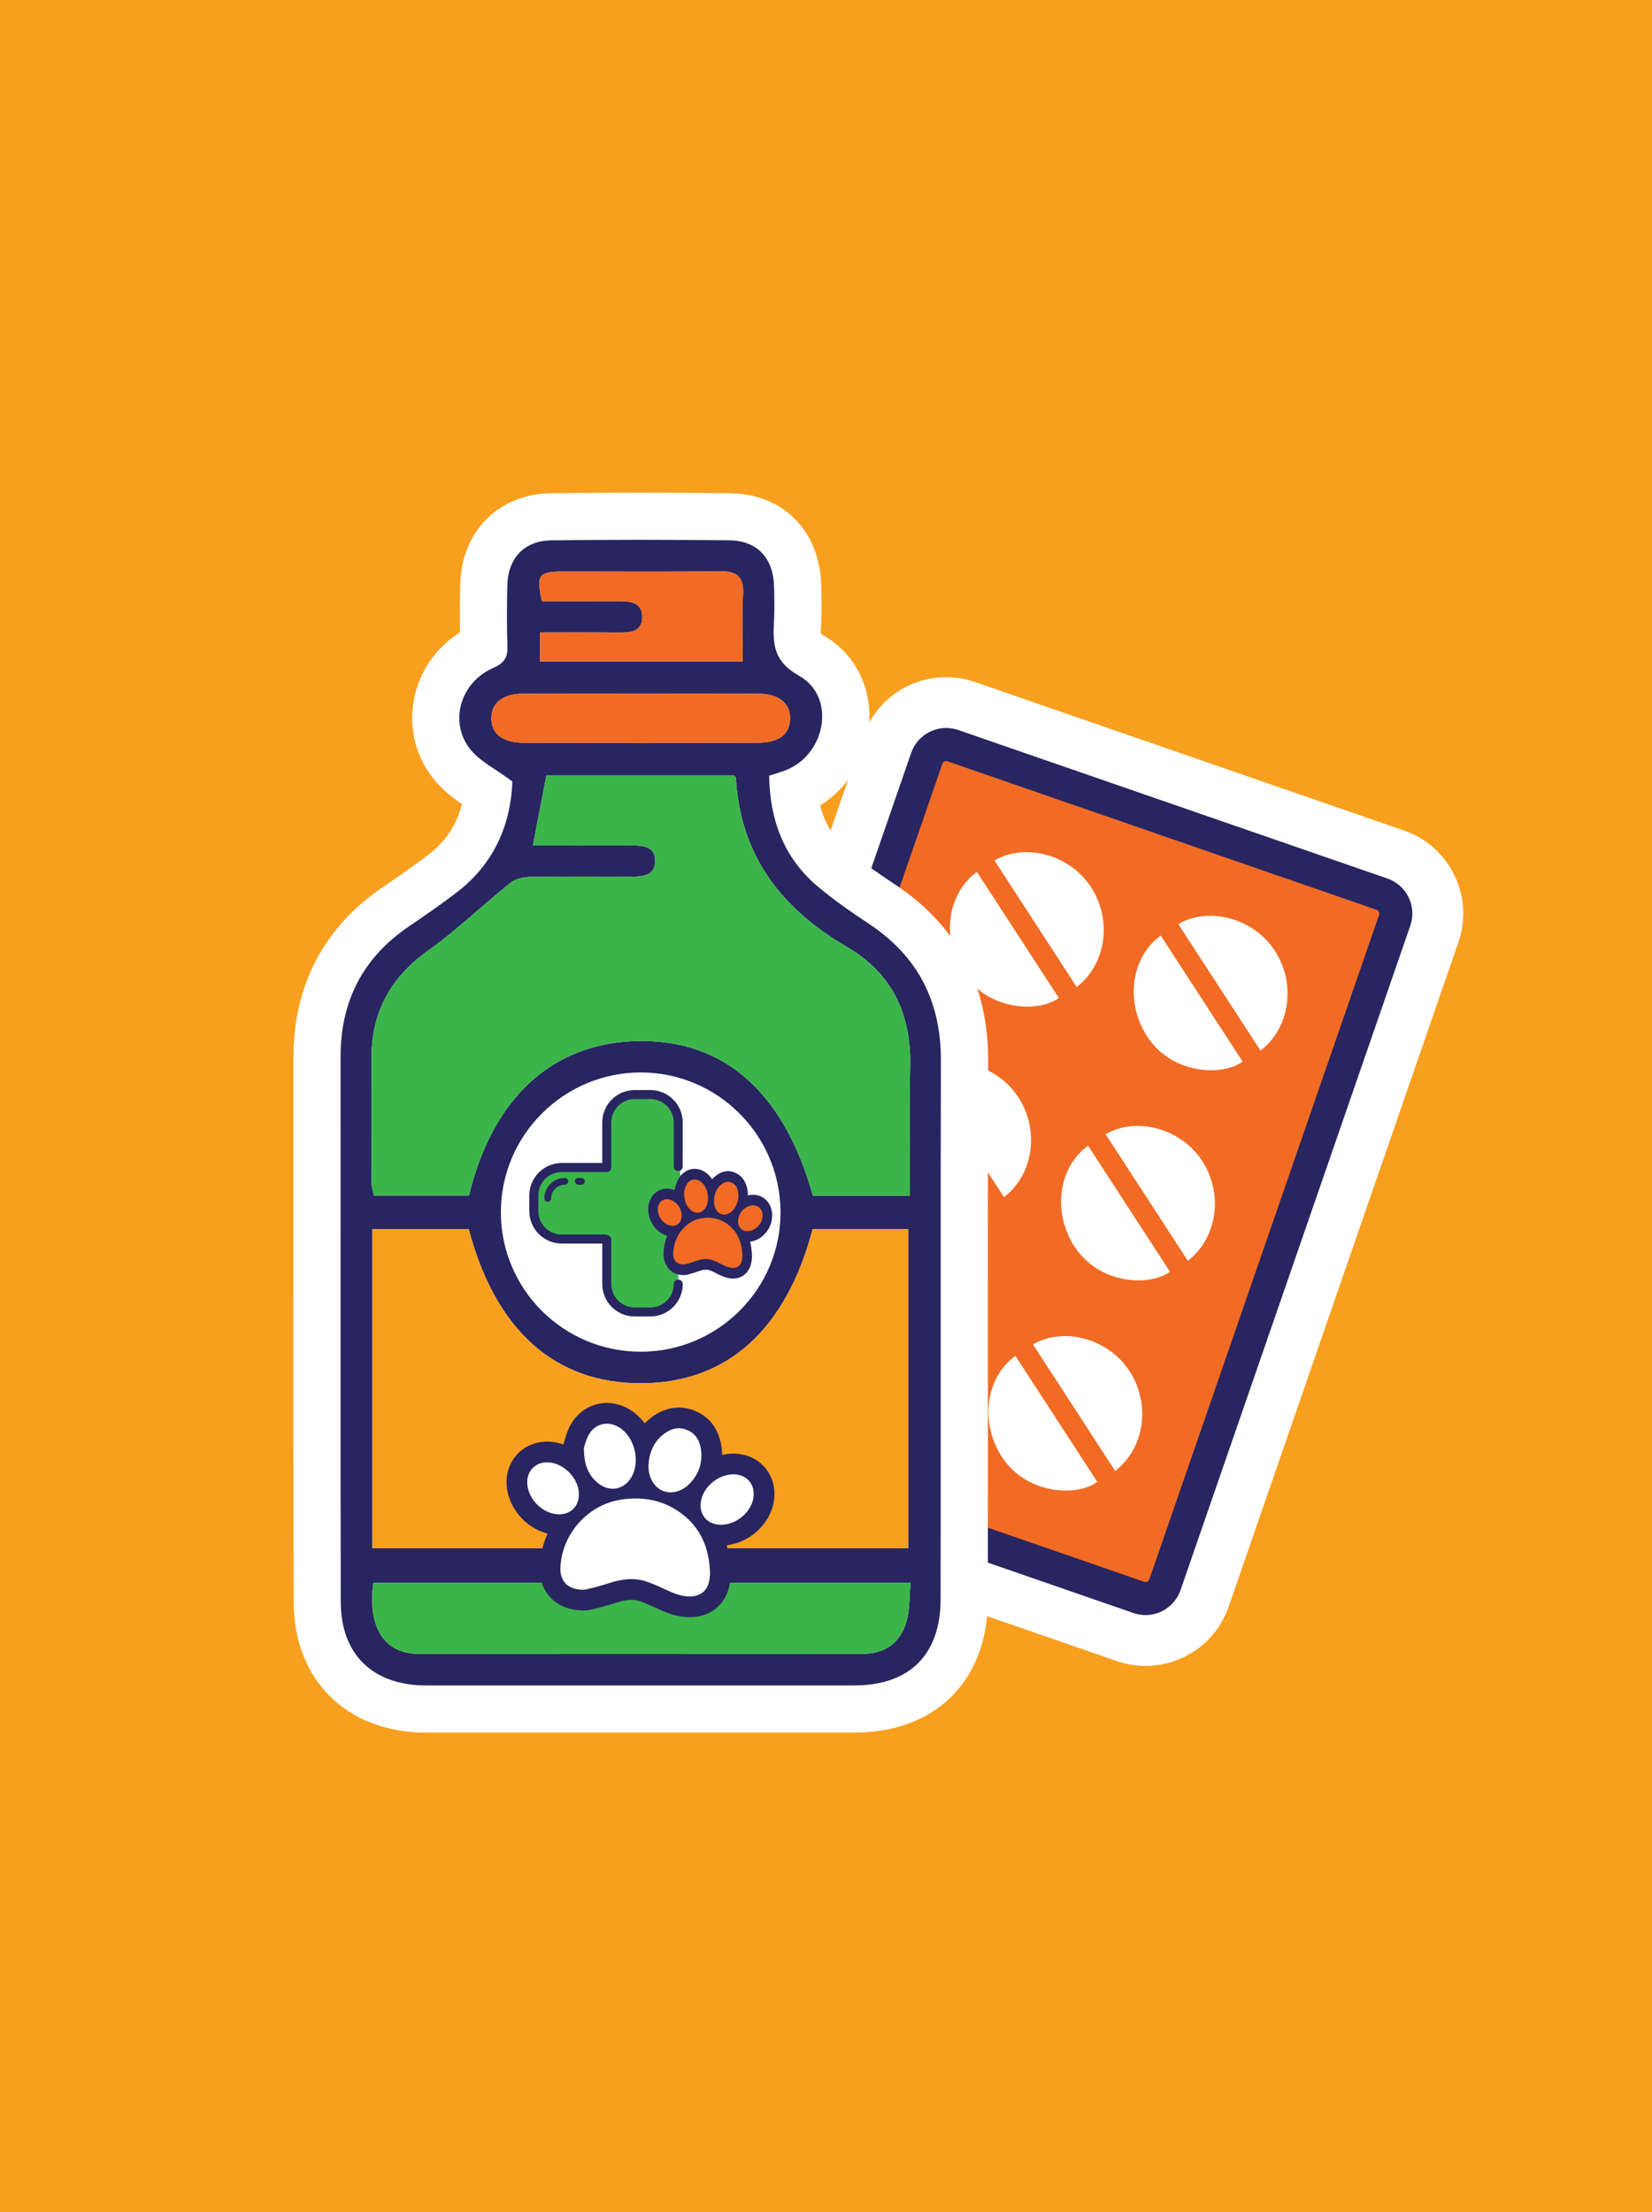 <?xml version="1.0" encoding="UTF-8"?>
<!-- Generator: Adobe Illustrator 28.2.0, SVG Export Plug-In . SVG Version: 6.00 Build 0)  -->
<svg xmlns="http://www.w3.org/2000/svg" xmlns:xlink="http://www.w3.org/1999/xlink" version="1.1" id="Layer_1" x="0px" y="0px" viewBox="0 0 650 870" style="enable-background:new 0 0 650 870;" xml:space="preserve">
<style type="text/css">
	.st0{fill-rule:evenodd;clip-rule:evenodd;fill:#F99F1E;}
	.st1{fill:#FFFFFF;}
	.st2{fill:#F16B24;}
	.st3{fill:#282561;}
	.st4{fill:#F99F1E;}
	.st5{fill:#3BB54A;}
	.st6{fill-rule:evenodd;clip-rule:evenodd;fill:#282561;}
	.st7{fill-rule:evenodd;clip-rule:evenodd;fill:#F16B24;}
	.st8{fill-rule:evenodd;clip-rule:evenodd;fill:#FFFFFF;}
</style>
<rect class="st0" width="650" height="870"></rect>
<g>
	<path class="st1" d="M572.23,344.2c-4.04-8.3-11.06-14.54-19.79-17.56l-168.86-58.42c-3.66-1.26-7.46-1.91-11.31-1.91   c-5.19,0-10.41,1.21-15.1,3.48c-8.31,4.04-14.54,11.07-17.56,19.79l-90.4,261.32c-3.02,8.73-2.46,18.11,1.58,26.41   c4.04,8.31,11.07,14.55,19.79,17.56l168.87,58.42c3.66,1.26,7.46,1.9,11.31,1.9c5.19,0,10.41-1.21,15.1-3.49   c8.31-4.04,14.55-11.07,17.56-19.79l90.4-261.31C576.83,361.89,576.27,352.51,572.23,344.2z"></path>
	<path class="st2" d="M448.09,628.25l-168.86-58.41c-4.21-1.46-6.45-6.05-4.99-10.27l90.4-261.32c1.46-4.21,6.05-6.45,10.27-4.99   l168.86,58.41c4.21,1.46,6.45,6.05,4.99,10.27l-90.4,261.32C456.9,627.48,452.31,629.71,448.09,628.25z"></path>
	<path class="st3" d="M450.75,635.2c-1.6,0-3.21-0.27-4.78-0.81l0,0l-168.86-58.42c-3.68-1.27-6.64-3.9-8.34-7.4   c-1.7-3.5-1.94-7.45-0.66-11.13l90.4-261.32c1.27-3.68,3.9-6.64,7.4-8.34c3.5-1.7,7.45-1.94,11.13-0.67l168.86,58.41   c3.68,1.27,6.64,3.9,8.34,7.4s1.94,7.46,0.66,11.13l-90.4,261.32c-1.27,3.68-3.9,6.64-7.4,8.34   C455.09,634.71,452.92,635.2,450.75,635.2z M450.22,622.11c0.82,0.28,1.72-0.15,2-0.97l90.4-261.32c0.18-0.51,0.06-0.93-0.07-1.2   c-0.13-0.27-0.39-0.62-0.9-0.8l-168.86-58.41c-0.51-0.18-0.93-0.06-1.2,0.07c-0.27,0.13-0.62,0.39-0.8,0.9l-90.4,261.32   c-0.18,0.51-0.06,0.93,0.07,1.2s0.39,0.62,0.9,0.8L450.22,622.11z"></path>
	<g>
		<g>
			<path class="st1" d="M391.29,338.42c12.05-7.01,29.34-2.35,37.69,10.03c8.75,12.97,6.47,30.57-5.33,39.74     C412.86,371.58,402.07,355,391.29,338.42z"></path>
			<path class="st1" d="M416.6,392.48c-7.9,5.88-27.3,4.96-37.03-9.09c-9.32-13.46-7.22-31.76,4.81-40.47     C395.12,359.45,405.86,375.96,416.6,392.48z"></path>
		</g>
		<g>
			<path class="st1" d="M463.61,363.44c12.05-7.01,29.34-2.35,37.69,10.03c8.75,12.97,6.47,30.57-5.33,39.74     C485.18,396.6,474.4,380.02,463.61,363.44z"></path>
			<path class="st1" d="M488.92,417.5c-7.9,5.88-27.3,4.96-37.03-9.09c-9.32-13.46-7.22-31.76,4.81-40.47     C467.45,384.47,478.19,400.98,488.92,417.5z"></path>
		</g>
	</g>
	<g>
		<g>
			<path class="st1" d="M362.69,421.07c12.05-7.01,29.34-2.35,37.69,10.03c8.75,12.97,6.47,30.57-5.33,39.74     C384.26,454.24,373.48,437.66,362.69,421.07z"></path>
			<path class="st1" d="M388.01,475.13c-7.9,5.88-27.3,4.96-37.03-9.09c-9.32-13.46-7.22-31.76,4.81-40.47     C366.53,442.1,377.27,458.62,388.01,475.13z"></path>
		</g>
		<g>
			<path class="st1" d="M435.02,446.09c12.05-7.01,29.34-2.35,37.69,10.03c8.75,12.97,6.47,30.57-5.33,39.74     C456.59,479.26,445.81,462.68,435.02,446.09z"></path>
			<path class="st1" d="M460.33,500.15c-7.9,5.88-27.3,4.96-37.03-9.09c-9.32-13.46-7.22-31.76,4.81-40.47     C438.85,467.12,449.59,483.64,460.33,500.15z"></path>
		</g>
	</g>
	<g>
		<path class="st1" d="M334.1,503.73c12.05-7.01,29.34-2.35,37.69,10.03c8.75,12.97,6.47,30.57-5.33,39.74    C355.67,536.9,344.89,520.32,334.1,503.73z"></path>
		<path class="st1" d="M359.41,557.79c-7.9,5.88-27.3,4.96-37.03-9.09c-9.32-13.46-7.22-31.76,4.81-40.47    C337.93,524.76,348.67,541.27,359.41,557.79z"></path>
	</g>
	<path class="st1" d="M406.43,528.75c12.05-7.01,29.34-2.35,37.69,10.03c8.75,12.97,6.47,30.57-5.33,39.74   C427.99,561.92,417.21,545.34,406.43,528.75z"></path>
	<path class="st1" d="M431.74,582.81c-7.9,5.88-27.3,4.96-37.03-9.09c-9.32-13.46-7.22-31.76,4.81-40.47   C410.26,549.78,421,566.29,431.74,582.81z"></path>
</g>
<g>
	<g>
		<path class="st1" d="M250.72,681.43c-27.7,0-55.4,0-83.1-0.01c-31.07-0.01-51.99-20.62-52.07-51.27    c-0.11-44.01-0.09-88.74-0.08-132c0.01-27.48,0.02-54.96,0-82.45c-0.02-27.99,12-51,34.78-66.53c7.01-4.78,12.83-8.79,18.48-13.17    c6.7-5.19,11.01-11.7,13.03-19.76c-3.94-2.71-8.05-5.9-11.5-10.35c-7.32-9.42-9.83-21.46-6.9-33.03    c2.55-10.07,8.84-18.6,17.61-24.15c-0.12-7.03-0.01-13.68,0.12-18.99c0.51-20.8,15.19-35.49,35.69-35.74    c11.58-0.14,23.47-0.21,35.32-0.21c11.47,0,23.25,0.07,35.01,0.2c21.02,0.23,35.49,14.82,36.01,36.29l0.01,0.26    c0.11,4.7,0.23,9.56-0.04,14.68c-0.04,0.78-0.15,2.77-0.11,4.1c0.16,0.1,0.35,0.22,0.58,0.34c12.25,6.88,19.16,19.6,18.48,34.02    c-0.64,13.58-8.06,26.05-19.35,33.15c1.83,7.15,5.39,12.84,10.85,17.49c5.83,4.97,12.45,9.46,18.74,13.63    c24.31,16.15,36.6,39.41,36.51,69.13c-0.11,39.12-0.1,78.9-0.08,117.38c0.01,31.01,0.02,63.08-0.03,94.62    c-0.03,19.9-7.86,31.8-14.41,38.28c-6.5,6.42-18.4,14.07-38.21,14.08C307.59,681.42,279.16,681.43,250.72,681.43z"></path>
		<g>
			
				<ellipse transform="matrix(0.071 -0.998 0.998 0.071 -239.974 695.586)" class="st1" cx="253.4" cy="476.61" rx="57.42" ry="57.42"></ellipse>
			<path class="st3" d="M201.6,307.35c-6.67-4.99-12.91-7.96-16.7-12.84c-8.32-10.71-3.73-26.13,9.11-31.79     c4.47-1.97,5.83-4.19,5.65-8.74c-0.31-7.93-0.23-15.88-0.04-23.82c0.26-10.68,6.67-17.52,17.37-17.65     c23.3-0.28,46.6-0.27,69.9-0.01c11.09,0.12,17.4,6.99,17.67,18.19c0.11,4.5,0.22,9.01-0.02,13.5c-0.48,8.96-0.36,15.84,9.9,21.61     c14.28,8.02,10.82,29.99-4.38,36.74c-2.15,0.95-4.46,1.54-7.43,2.54c0.25,17.02,5.54,31.99,18.84,43.33     c6.42,5.47,13.46,10.29,20.5,14.97c19.24,12.78,28.29,30.55,28.23,53.63c-0.2,70.68,0.01,141.35-0.11,212.03     c-0.04,21.85-12.33,33.83-34.08,33.83c-56.13,0.01-112.27,0.02-168.4,0c-20.77-0.01-33.47-12.06-33.53-32.77     c-0.18-71.47-0.02-142.94-0.08-214.41c-0.02-21.77,8.62-38.87,26.68-51.19c6.56-4.47,13.12-8.97,19.39-13.83     C194.71,339.33,200.98,323.9,201.6,307.35z M146.53,608.89c70.83,0,140.8,0,210.81,0c0-42.18,0-83.77,0-125.54     c-13.03,0-25.37,0-37.57,0c-10.49,39.7-33.72,60.53-67.29,60.68c-34,0.15-57.43-20.62-68.04-60.55c-12.45,0-24.99,0-37.91,0     C146.53,525.47,146.53,566.89,146.53,608.89z M358.03,470.27c0-17.43-0.33-34.06,0.08-50.67c0.52-20.56-6.93-36.73-24.92-47.22     c-25.69-14.97-41.98-35.91-43.64-66.54c-0.01-0.2-0.33-0.37-0.83-0.9c-24.4,0-49.12,0-73.74,0c-1.78,9.27-3.47,18.01-5.31,27.6     c13.19,0,26.08,0.04,38.97-0.02c4.54-0.02,9.18,0.4,9.13,6.14c-0.06,5.69-4.76,6.13-9.26,6.13c-13.23-0.02-26.47-0.12-39.7,0.1     c-2.68,0.05-5.91,0.66-7.9,2.25c-10.9,8.71-20.97,18.52-32.3,26.58c-14.82,10.55-22.44,24.18-22.45,42.23     c-0.01,16.41-0.05,32.81,0.02,49.22c0.01,1.73,0.61,3.45,0.91,5.01c12.9,0,25.24,0,37.43,0c9.42-38.73,33.03-60.14,66.53-60.75     c33.87-0.61,57.3,19.99,68.81,60.85C332.08,470.27,344.42,470.27,358.03,470.27z M358.24,622.47c-71.41,0-141.42,0-211.35,0     c-2.33,17.5,4.28,27.94,17.8,27.97c58.26,0.12,116.52,0.09,174.78,0.02c9.24-0.01,15.56-5.05,17.55-14.11     C357.97,632.07,357.83,627.55,358.24,622.47z M252.36,531.62c30.42-0.11,55.09-25.05,54.75-55.34     c-0.34-30.1-24.85-54.44-54.89-54.49c-30.38-0.06-55.19,24.71-55.15,55.03C197.12,507.21,221.86,531.73,252.36,531.62z      M292.23,260.12c0-9.07-0.34-17.75,0.11-26.39c0.36-7.06-2.5-9.17-9.3-9.06c-20.63,0.32-41.27,0.08-61.91,0.13     c-9.19,0.02-10.16,1.42-7.9,11.65c9.84,0,19.85,0.02,29.86-0.01c4.76-0.01,9.8,0.32,9.59,6.58c-0.19,5.77-5.05,5.77-9.48,5.75     c-10.22-0.06-20.45-0.02-30.72-0.02c0,4.44,0,7.75,0,11.37C239.11,260.12,265.21,260.12,292.23,260.12z M252.04,272.79     c-15.33,0-30.66-0.05-45.98,0.02c-8.2,0.04-12.76,3.61-12.73,9.74c0.03,6.11,4.44,9.55,12.83,9.57c30.66,0.06,61.31,0.06,91.97,0     c8.46-0.02,12.77-3.45,12.73-9.67c-0.04-6.13-4.55-9.61-12.83-9.64C282.69,272.74,267.37,272.79,252.04,272.79z"></path>
			<path class="st4" d="M146.53,608.89c0-42,0-83.42,0-125.42c12.92,0,25.46,0,37.91,0c10.61,39.93,34.04,60.7,68.04,60.55     c33.57-0.15,56.79-20.97,67.29-60.68c12.21,0,24.54,0,37.57,0c0,41.76,0,83.36,0,125.54     C287.33,608.89,217.36,608.89,146.53,608.89z"></path>
			<path class="st5" d="M358.03,470.27c-13.61,0-25.95,0-38.17,0c-11.51-40.85-34.94-61.46-68.81-60.85     c-33.5,0.6-57.11,22.02-66.53,60.75c-12.19,0-24.53,0-37.43,0c-0.3-1.56-0.9-3.28-0.91-5.01c-0.06-16.41-0.02-32.81-0.02-49.22     c0.01-18.05,7.62-31.68,22.45-42.23c11.33-8.06,21.41-17.87,32.3-26.58c1.99-1.59,5.22-2.2,7.9-2.25     c13.23-0.22,26.47-0.12,39.7-0.1c4.5,0.01,9.2-0.44,9.26-6.13c0.06-5.74-4.58-6.16-9.13-6.14c-12.89,0.06-25.78,0.02-38.97,0.02     c1.84-9.58,3.53-18.32,5.31-27.6c24.62,0,49.34,0,73.74,0c0.5,0.52,0.82,0.7,0.83,0.9c1.66,30.63,17.95,51.57,43.64,66.54     c17.99,10.49,25.43,26.66,24.92,47.22C357.7,436.21,358.03,452.84,358.03,470.27z"></path>
			<path class="st5" d="M358.24,622.47c-0.41,5.08-0.28,9.6-1.22,13.88c-1.99,9.06-8.31,14.1-17.55,14.11     c-58.26,0.07-116.52,0.11-174.78-0.02c-13.52-0.03-20.13-10.48-17.8-27.97C216.82,622.47,286.83,622.47,358.24,622.47z"></path>
			<path class="st2" d="M292.23,260.12c-27.02,0-53.12,0-79.75,0c0-3.61,0-6.92,0-11.37c10.27,0,20.49-0.04,30.72,0.02     c4.43,0.02,9.29,0.02,9.48-5.75c0.2-6.26-4.83-6.59-9.59-6.58c-10.01,0.02-20.02,0.01-29.86,0.01     c-2.26-10.23-1.29-11.62,7.9-11.65c20.64-0.05,41.28,0.19,61.91-0.13c6.8-0.11,9.66,2,9.3,9.06     C291.89,242.37,292.23,251.05,292.23,260.12z"></path>
			<path class="st2" d="M252.04,272.79c15.33,0,30.66-0.04,45.98,0.02c8.28,0.03,12.79,3.5,12.83,9.64     c0.04,6.22-4.27,9.65-12.73,9.67c-30.66,0.07-61.31,0.06-91.97,0c-8.39-0.02-12.81-3.45-12.83-9.57     c-0.03-6.13,4.53-9.7,12.73-9.74C221.38,272.74,236.71,272.79,252.04,272.79z"></path>
		</g>
	</g>
	<g>
		<g>
			<path class="st5" d="M266.87,506.19c0,6.07-4.92,10.98-10.98,10.98h-6.17c-6.07,0-10.98-4.92-10.98-10.98v-63.55     c0-6.07,4.92-10.98,10.98-10.98h6.17c6.07,0,10.98,4.92,10.98,10.98v22.94"></path>
		</g>
		<g>
			<path class="st5" d="M238.07,487.3h-17.05c-6.07,0-10.98-4.92-10.98-10.98v-6.17c0-6.07,4.92-10.98,10.98-10.98h16.14"></path>
		</g>
		<g>
			<path class="st5" d="M287.06,486.56c0.01-3.97,0.15-7.94,0.19-11.91c0.02-1.84,0.04-3.68-0.03-5.52     c-0.01-0.38-0.27-1.37-0.17-1.81c-0.01-0.02-0.01-0.05-0.02-0.07c-0.31-0.07-0.63-0.15-0.94-0.21c0.02,0-0.67-0.11-0.94-0.15     c-0.29-0.03-0.8-0.07-0.87-0.08c-3.69-0.27-7.39,0.06-11.08,0.08c-3.14,0.01-5.47-2.58-5.6-5.6c-0.01-0.32,0.01-0.63,0.05-0.94     h-46.61c-6.07,0-10.98,4.92-10.98,10.98v6.17c0,6.07,4.92,10.98,10.98,10.98h63.55c0.94,0,1.85-0.12,2.73-0.34     C287.14,487.63,287.06,487.1,287.06,486.56z"></path>
		</g>
		<g>
			<path class="st3" d="M238.07,489.07h-17.05c-7.03,0-12.75-5.72-12.75-12.75v-6.17c0-7.03,5.72-12.75,12.75-12.75h17.32     c0.98,0,1.77,0.79,1.77,1.77c0,0.98-0.79,1.77-1.77,1.77h-17.32c-5.08,0-9.21,4.13-9.21,9.21v6.17c0,5.08,4.13,9.21,9.21,9.21     h17.05c0.98,0,1.77,0.79,1.77,1.77S239.05,489.07,238.07,489.07z"></path>
		</g>
		<g>
			<path class="st3" d="M238.73,460.95c-0.98,0-1.77-0.79-1.77-1.77v-17.72c0-7.03,5.72-12.75,12.75-12.75h6.17     c7.03,0,12.75,5.72,12.75,12.75v17.31c0,0.98-0.79,1.77-1.77,1.77s-1.77-0.79-1.77-1.77v-17.31c0-5.08-4.13-9.21-9.21-9.21h-6.17     c-5.08,0-9.21,4.13-9.21,9.21v17.72C240.5,460.16,239.71,460.95,238.73,460.95z"></path>
		</g>
		<g>
			<path class="st3" d="M255.89,517.76h-6.17c-7.03,0-12.75-5.72-12.75-12.75v-17.5c0-0.98,0.79-1.77,1.77-1.77s1.77,0.79,1.77,1.77     v17.5c0,5.08,4.13,9.21,9.21,9.21h6.17c5.08,0,9.21-4.13,9.21-9.21c0-0.98,0.79-1.77,1.77-1.77s1.77,0.79,1.77,1.77     C268.64,512.04,262.92,517.76,255.89,517.76z"></path>
		</g>
		<g>
			<g>
				<path class="st6" d="M302.54,473.34c-1.18-1.88-3.01-3.08-5.17-3.38c-1.01-0.14-2.04-0.07-3.07,0.19c0-0.39-0.02-0.78-0.06-1.18      c-0.34-3.68-2.06-6.41-4.86-7.69c-1.73-0.79-3.57-0.88-5.32-0.24c-1.06,0.39-2.09,1.04-3.06,1.94c-0.28,0.26-0.55,0.53-0.8,0.82      c-0.79-1.19-1.77-2.18-2.89-2.89c-2-1.27-4.25-1.56-6.32-0.8c-1.81,0.66-3.34,2.09-4.3,4.02c-0.51,1.03-0.8,2.06-0.99,2.75      c-0.04,0.14-0.07,0.26-0.1,0.37c-0.09,0.27-0.15,0.55-0.18,0.83c-0.88-0.36-1.81-0.57-2.76-0.59c-0.92-0.03-1.81,0.11-2.65,0.42      c-3.05,1.11-5,4.18-4.96,7.82c0.04,4.76,3.33,9.12,7.46,10.28c-0.83,2.07-1.32,4.31-1.42,6.64c-0.18,4.52,2.33,8.01,6.24,8.68      c0.94,0.17,1.96,0.28,3.07,0c1.52-0.38,3.01-0.83,4.44-1.35c1.88-0.68,3.24-0.8,4.4-0.38c0.98,0.34,2.01,0.87,3.09,1.42      l0.47,0.24c1.48,0.75,3.27,1.53,5.39,1.59c0.97,0.03,1.9-0.12,2.76-0.43c2.29-0.83,3.96-2.83,4.58-5.47      c0.15-0.64,0.22-1.21,0.27-1.67c0.01-0.12,0.03-0.25,0.04-0.37c0.03-0.22,0.04-0.44,0.04-0.67c-0.02-2.1-0.28-4.07-0.74-5.89      c0.62-0.08,1.24-0.22,1.86-0.45c3.25-1.18,5.83-4.2,6.59-7.68C304.13,477.71,303.76,475.28,302.54,473.34z"></path>
			</g>
			<g>
				<path class="st7" d="M292.11,494.27c-0.07,0.53-0.11,1.07-0.23,1.59c-0.44,1.84-1.74,2.84-3.6,2.79      c-1.39-0.04-2.65-0.56-3.9-1.2c-1.31-0.67-2.62-1.37-3.99-1.85c-2.25-0.8-4.49-0.4-6.71,0.39c-1.35,0.49-2.72,0.9-4.11,1.25      c-0.52,0.13-1.11,0.05-1.64-0.05c-2.05-0.35-3.16-1.97-3.07-4.37c0.28-6.79,5.01-12.66,11.08-13.67c3.42-0.57,6.74-0.1,9.74,1.9      C290.16,484.02,292.05,488.61,292.11,494.27z"></path>
			</g>
			<g>
				<path class="st7" d="M269.15,468.67c0.19-0.57,0.4-1.62,0.85-2.52c1.13-2.27,3.42-2.9,5.44-1.61c3.03,1.92,4.13,7.29,2.15,10.47      c-1.36,2.19-3.8,2.62-5.76,0.94C269.82,474.23,269.12,471.86,269.15,468.67z"></path>
			</g>
			<g>
				<path class="st7" d="M280.93,471.78c0.18-2.23,0.94-4.15,2.51-5.61c1.32-1.23,2.84-1.8,4.51-1.03c1.67,0.76,2.38,2.37,2.55,4.25      c0.23,2.46-0.47,4.61-1.98,6.42c-1.43,1.7-3.36,2.3-4.96,1.6c-1.59-0.7-2.64-2.62-2.65-4.92      C280.89,472.25,280.91,472.02,280.93,471.78z"></path>
			</g>
			<g>
				<path class="st7" d="M264.28,482.1c-2.86-0.24-5.43-3.26-5.46-6.42c-0.02-2.39,1.56-4.1,3.73-4.03c2.85,0.08,5.6,3.13,5.67,6.28      C268.29,480.55,266.64,482.3,264.28,482.1z"></path>
			</g>
			<g>
				<path class="st7" d="M293.82,484.21c-2.3-0.16-3.68-2.01-3.4-4.54c0.37-3.23,3.55-5.97,6.48-5.57c2.31,0.32,3.59,2.49,3.02,5.12      C299.3,482.1,296.49,484.39,293.82,484.21z"></path>
			</g>
		</g>
		<g>
			<path class="st3" d="M228.76,465.92h-1.2c-0.73,0-1.33-0.59-1.33-1.33c0-0.73,0.59-1.33,1.33-1.33h1.2     c0.73,0,1.33,0.59,1.33,1.33C230.08,465.33,229.49,465.92,228.76,465.92z"></path>
		</g>
		<g>
			<path class="st3" d="M215.51,472.67c-0.73,0-1.33-0.59-1.33-1.33c0-4.45,3.62-8.07,8.07-8.07c0.73,0,1.33,0.59,1.33,1.33     c0,0.73-0.59,1.33-1.33,1.33c-2.99,0-5.42,2.43-5.42,5.42C216.83,472.07,216.24,472.67,215.51,472.67z"></path>
		</g>
	</g>
</g>
<g>
	<path class="st6" d="M301.92,578.42c-2.54-3.67-6.51-6.01-11.18-6.59c-2.19-0.27-4.41-0.14-6.62,0.37   c-0.01-0.76-0.05-1.53-0.13-2.3c-0.73-7.19-4.46-12.52-10.51-15.02c-3.75-1.55-7.72-1.71-11.5-0.47c-2.3,0.76-4.52,2.03-6.6,3.79   c-0.61,0.51-1.18,1.04-1.72,1.6c-1.71-2.33-3.82-4.26-6.24-5.65c-4.33-2.48-9.18-3.04-13.66-1.57c-3.91,1.29-7.21,4.08-9.29,7.86   c-1.11,2.02-1.73,4.03-2.13,5.37c-0.08,0.27-0.15,0.52-0.22,0.71c-0.19,0.53-0.32,1.07-0.4,1.62c-1.91-0.7-3.92-1.1-5.97-1.16   c-1.98-0.05-3.91,0.22-5.72,0.82c-6.59,2.17-10.8,8.17-10.72,15.27c0.09,9.3,7.19,17.82,16.12,20.07   c-1.79,4.04-2.86,8.42-3.06,12.97c-0.4,8.82,5.03,15.63,13.48,16.95c2.03,0.32,4.25,0.55,6.64,0c3.28-0.74,6.51-1.63,9.59-2.63   c4.07-1.32,7-1.55,9.51-0.75c2.12,0.67,4.33,1.7,6.67,2.78l1.01,0.47c3.19,1.47,7.07,2.99,11.65,3.1c2.11,0.05,4.11-0.23,5.96-0.84   c4.94-1.62,8.55-5.52,9.9-10.68c0.33-1.24,0.47-2.36,0.58-3.26c0.03-0.24,0.06-0.48,0.1-0.72c0.06-0.43,0.09-0.87,0.09-1.3   c-0.05-4.11-0.6-7.95-1.6-11.51c1.34-0.16,2.69-0.44,4.02-0.88c7.01-2.31,12.6-8.19,14.23-14.99   C305.35,586.97,304.54,582.21,301.92,578.42z"></path>
	<path class="st8" d="M279.38,619.31c-0.15,1.03-0.23,2.1-0.5,3.11c-0.94,3.6-3.76,5.55-7.78,5.45c-3.01-0.07-5.73-1.1-8.44-2.35   c-2.83-1.3-5.66-2.68-8.63-3.62c-4.87-1.55-9.71-0.79-14.49,0.77c-2.91,0.95-5.88,1.76-8.87,2.43c-1.13,0.26-2.39,0.09-3.55-0.09   c-4.44-0.69-6.84-3.84-6.62-8.53c0.6-13.26,10.82-24.72,23.94-26.7c7.4-1.12,14.56-0.19,21.05,3.7   C275.16,599.29,279.24,608.24,279.38,619.31z"></path>
	<path class="st8" d="M229.76,569.3c0.4-1.11,0.86-3.16,1.84-4.93c2.44-4.43,7.38-5.67,11.76-3.15c6.54,3.76,8.92,14.24,4.64,20.44   c-2.94,4.28-8.21,5.11-12.46,1.84C231.22,580.16,229.69,575.54,229.76,569.3z"></path>
	<path class="st8" d="M255.22,575.38c0.4-4.35,2.04-8.1,5.41-10.95c2.86-2.41,6.13-3.51,9.74-2.02s5.14,4.63,5.51,8.31   c0.5,4.8-1.01,9.01-4.28,12.53c-3.09,3.33-7.25,4.49-10.72,3.12c-3.44-1.36-5.7-5.12-5.73-9.61   C255.13,576.3,255.19,575.84,255.22,575.38z"></path>
	<path class="st8" d="M219.24,595.54c-6.19-0.46-11.74-6.36-11.8-12.55c-0.05-4.66,3.37-8,8.07-7.87   c6.16,0.17,12.1,6.11,12.26,12.26C227.92,592.51,224.34,595.93,219.24,595.54z"></path>
	<path class="st8" d="M283.08,599.66c-4.96-0.3-7.95-3.93-7.34-8.87c0.79-6.3,7.67-11.66,14-10.87c4.99,0.62,7.75,4.86,6.52,10   C294.91,595.53,288.84,600.02,283.08,599.66z"></path>
</g>
</svg>
